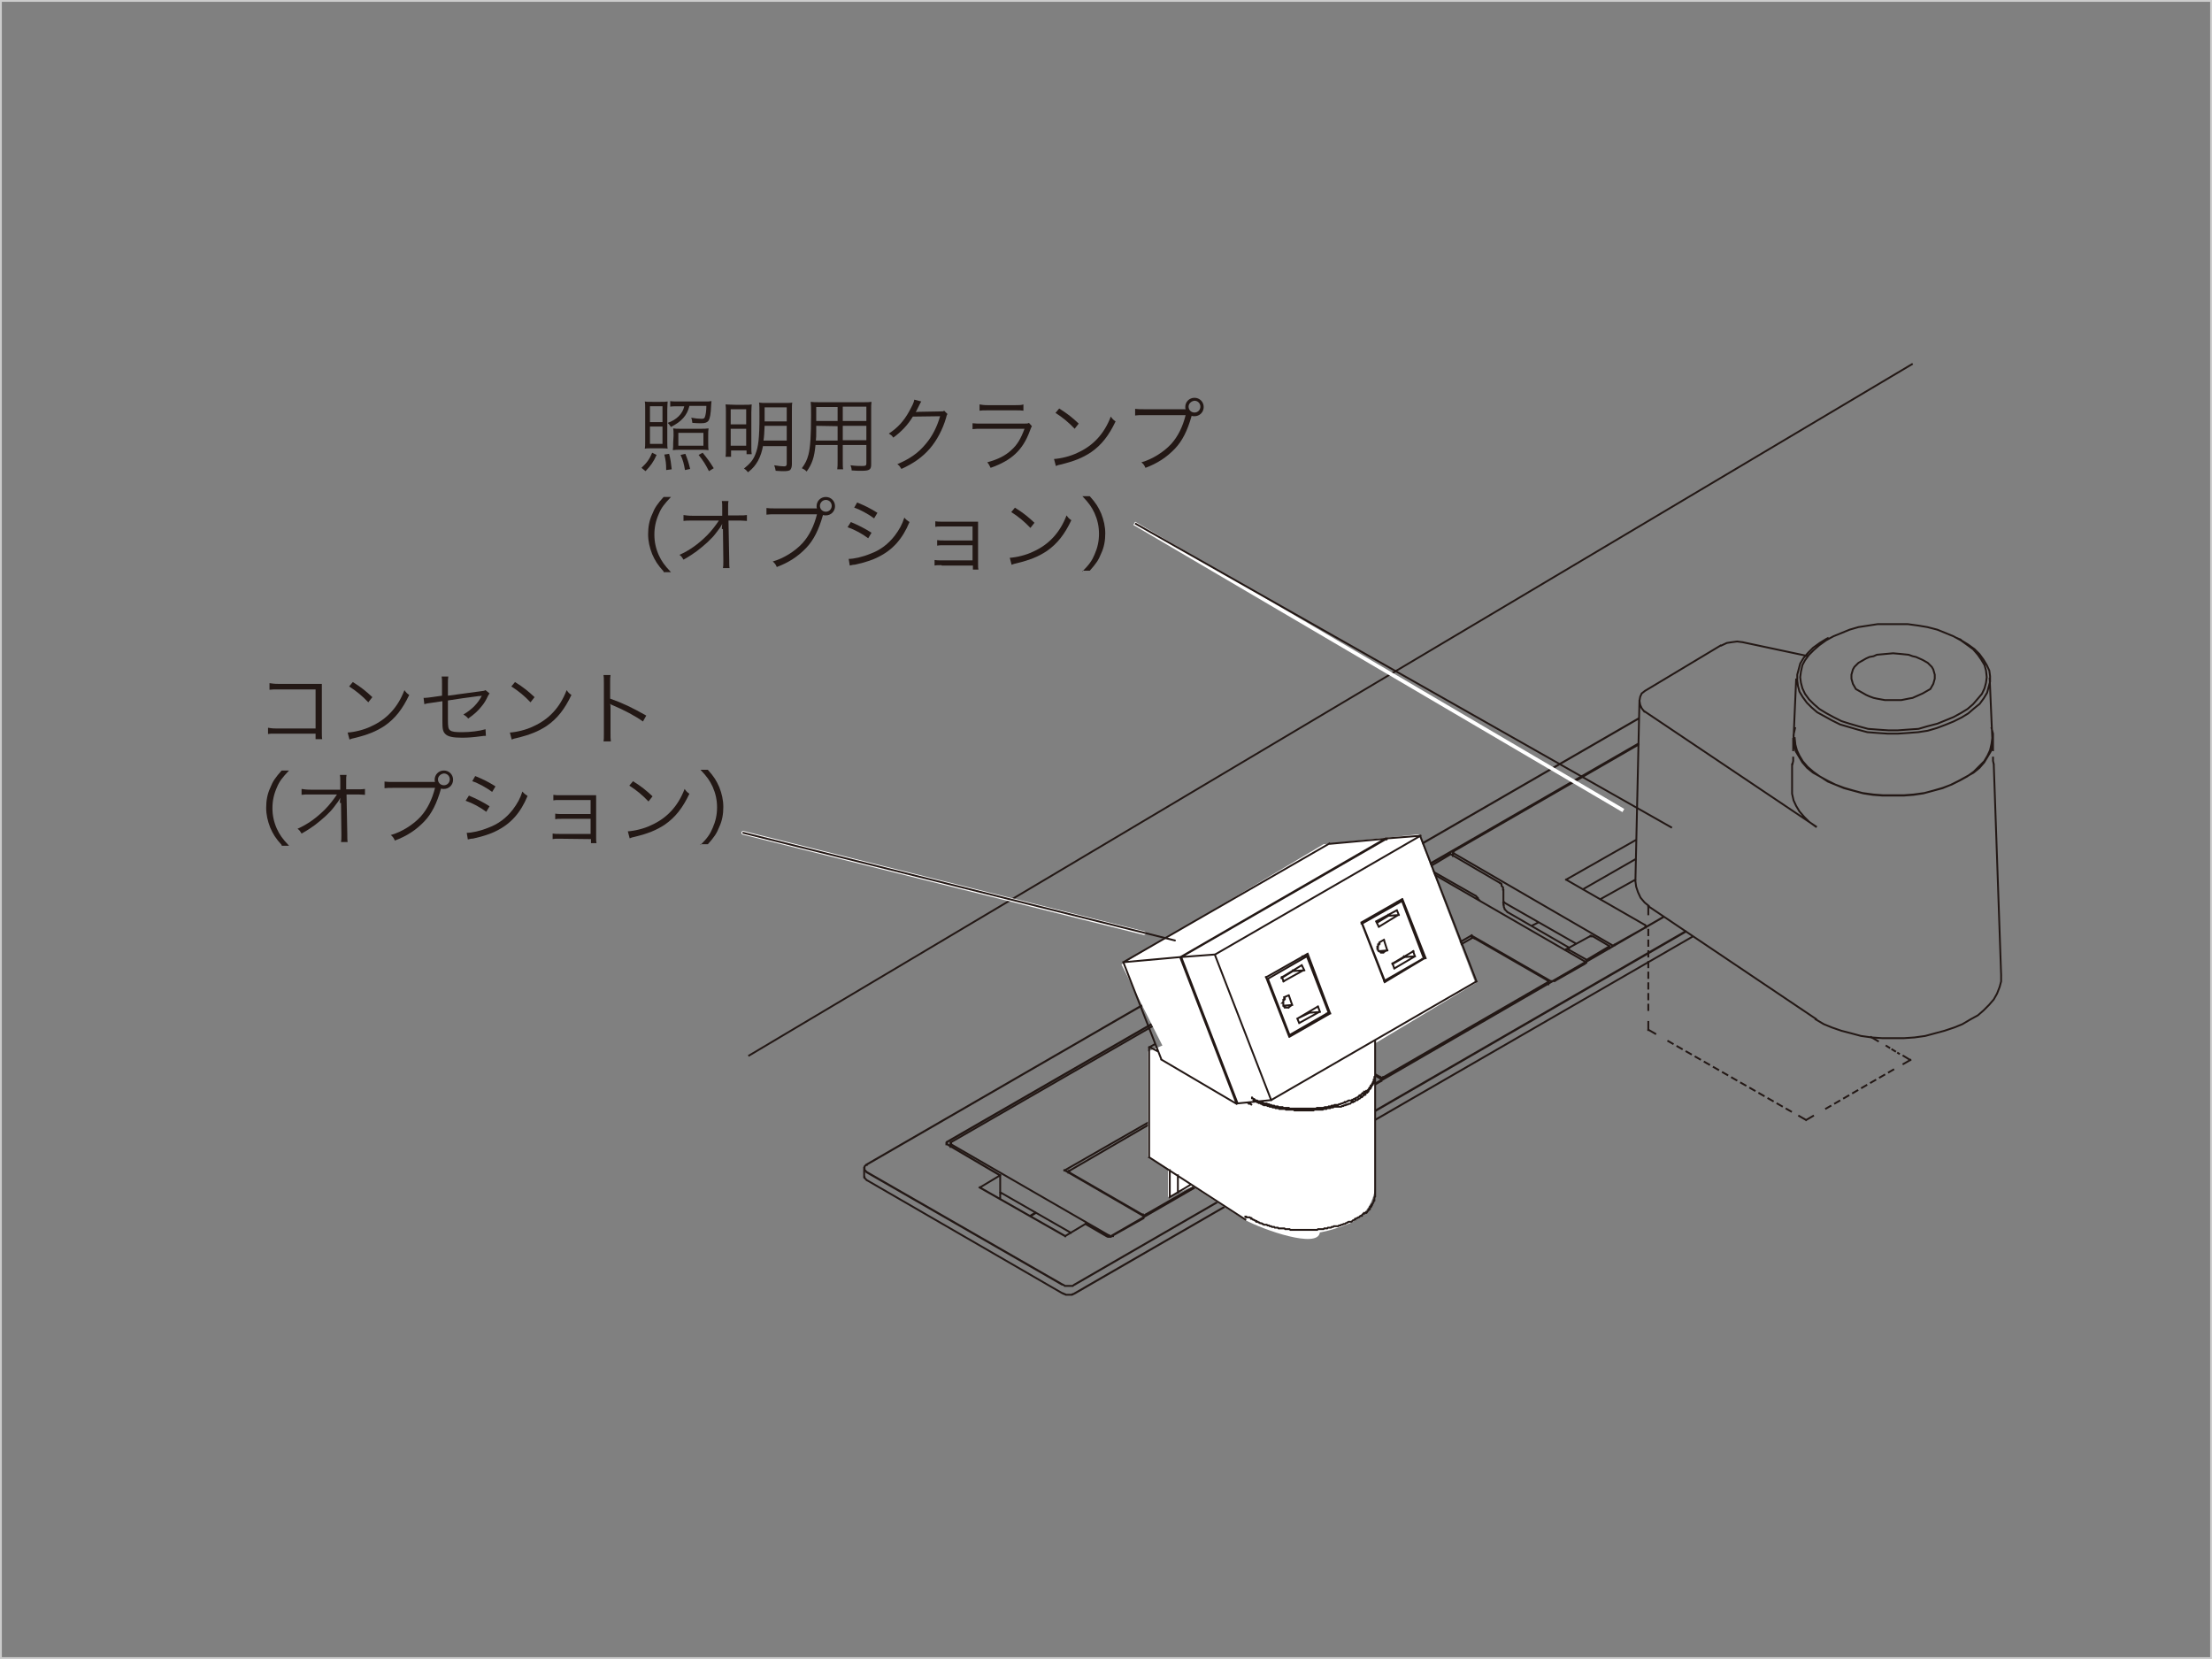 <?xml version="1.0" encoding="utf-8"?>
<!-- Generator: Adobe Illustrator 24.1.0, SVG Export Plug-In . SVG Version: 6.00 Build 0)  -->
<svg version="1.1" id="レイヤー_1" xmlns="http://www.w3.org/2000/svg" xmlns:xlink="http://www.w3.org/1999/xlink" x="0px"
	 y="0px" viewBox="0 0 600 450" style="enable-background:new 0 0 600 450;" xml:space="preserve">
<rect x="0" y="0" width="600" height="450" fill="#808080" stroke="none"/>
<style type="text/css">
	.st0{fill:none;stroke:#231815;stroke-width:0.5;stroke-linecap:square;stroke-miterlimit:10;}
	.st1{fill:none;stroke:#231815;stroke-width:0.5;stroke-linecap:square;stroke-miterlimit:10;stroke-dasharray:1.451,1.451;}
	.st2{fill:none;stroke:#231815;stroke-width:0.5;stroke-linecap:square;stroke-miterlimit:10;stroke-dasharray:1.422,1.422;}
	.st3{fill:none;stroke:#231815;stroke-width:0.5;stroke-linecap:square;stroke-miterlimit:10;stroke-dasharray:1.406,1.406;}
	.st4{fill:none;stroke:#231815;stroke-width:0.5;stroke-linecap:square;stroke-miterlimit:10;stroke-dasharray:0.921,0.921;}
	.st5{fill:none;stroke:#FFFFFF;stroke-linecap:square;stroke-miterlimit:10;}
	.st6{fill:#FFFFFF;}
	.st7{fill:none;stroke:#FFFFFF;stroke-linecap:round;stroke-linejoin:round;stroke-miterlimit:10;}
	.st8{fill:none;stroke:#231815;stroke-width:0.5;stroke-linecap:round;stroke-linejoin:round;stroke-miterlimit:10;}
	.st9{fill:#231815;}
	.st10{fill:#CCCCCC;}
</style>
<g>
	<path class="st0" d="M447.1,245.8v2.2 M451.3,248.7l-86,49.8 M451.3,248.7l-150,86.6 M457.2,252.7l-165.7,95.7 M457.2,252.7
		l-101.9,58.9 M459.2,254l-103.9,60 M459.2,254l-167.7,96.8 M443.6,238.6l-9.5,5.3 M444.4,202l-50.1,28.9 M444.4,201.7L320.9,273
		 M444.4,201.7l-187.5,108 M444.4,194.9l-145.4,84 M444.4,194.9L235,315.9 M443.6,239l0.2,1.5l0.5,1.5l0.7,1.5l1.1,1.3l1.1,0.9
		 M447.1,245.8l45.5,30.6 M444.7,190.1l-1.1,48.9 M540.8,207.3l2,57.1 M486.1,207.3v6.4 M530.9,173.1l0.9,0.4 M495.8,173.1l-0.7,0.4
		 M539.7,184.1l0.7,16.1 M487.2,184.3l-0.7,15.9 M486.4,203.5v-3.1 M540.6,203.5v-3.1 M486.4,205.5v0.9l-0.2,0.9 M540.8,207.3
		l-0.2-0.9v-0.9 M542.8,264.4v1.8l-0.4,1.5l-0.7,1.8l-0.9,1.6l-1.3,1.5l-1.5,1.5l-1.5,1.3l-2,1.1l-2.2,1.3l-2.2,0.9l-2.7,0.9
		l-2.6,0.7l-2.6,0.7l-2.9,0.4l-2.9,0.2h-2.9h-2.9l-2.9-0.2l-2.9-0.4l-2.6-0.7l-2.7-0.7l-2.6-0.9l-2.2-0.9l-2.2-1.3 M446,192.9
		l46.6,31.3 M472.7,174.2l-1.5-0.2l-1.5,0.2l-1.3,0.2l-1.5,0.7 M472.7,174.2l17.4,3.7 M492.5,224.2l-1.8-1.3l-1.3-1.3l-1.3-1.5
		l-0.9-1.5l-0.7-1.5l-0.4-1.8v-1.5 M446.2,187.4l-0.9,0.7l-0.4,0.9l-0.2,1.1l0.2,1.1l0.4,0.9l0.7,0.9 M466.7,175.1l-20.5,12.3
		 M505.5,188.1l0.7,0.4l0.9,0.4l1.1,0.4l0.9,0.2l2.2,0.4h2.2h2.2l2-0.4l1.1-0.2l0.9-0.4l0.9-0.4l0.9-0.4l0.7-0.4l0.7-0.4l0.7-0.4
		l0.4-0.7l0.4-0.7l0.2-0.7l0.2-0.7v-0.4V183l-0.2-0.7l-0.2-0.7l-0.4-0.7l-0.4-0.4l-0.7-0.7l-0.7-0.4l-0.7-0.4l-0.9-0.4l-0.9-0.4
		l-0.9-0.2l-1.1-0.4l-2-0.2l-2.2-0.2l-2.2,0.2l-2.2,0.2l-0.9,0.4l-1.1,0.2l-0.9,0.4l-0.7,0.4l-0.7,0.4l-0.7,0.4l-0.7,0.7l-0.4,0.4
		l-0.4,0.7l-0.2,0.7l-0.2,0.7v0.7v0.4l0.2,0.7l0.2,0.7l0.4,0.7l0.4,0.7l0.7,0.4l0.7,0.4L505.5,188.1z M538.9,183.7l-0.2,1.5
		l-0.4,1.5l-0.7,1.5l-1.1,1.3l-1.3,1.5l-1.5,1.3l-1.8,1.1l-2,1.1l-2.2,0.9l-2.2,0.9l-2.7,0.7l-2.4,0.7l-2.9,0.2l-2.7,0.2h-2.6
		l-2.9-0.2l-2.6-0.2l-2.6-0.7l-2.4-0.7l-2.2-0.7l-2.2-1.1l-2-1.1l-1.8-1.1L492,191l-1.3-1.3l-1.1-1.5l-0.7-1.5l-0.4-1.5l-0.2-1.5
		l0.2-1.5l0.4-1.8l0.7-1.3l1.1-1.5l1.3-1.3l1.5-1.3l1.8-1.3l2-1.1l2.2-0.9l2.2-0.9l2.4-0.7l2.6-0.4l2.6-0.4h2.9h2.6h2.7l2.9,0.4
		l2.4,0.4l2.7,0.7l2.2,0.9l2.2,0.9l2,1.1l1.8,1.3l1.5,1.1l1.3,1.5l0.9,1.3l0.9,1.5l0.4,1.5L538.9,183.7z M532,173.7l1.8,1.1l1.8,1.3
		l1.3,1.3l1.1,1.5l0.9,1.5l0.7,1.5l0.2,1.5v1.5l-0.4,1.5l-0.4,1.5l-0.9,1.5l-1.1,1.5l-1.6,1.3l-1.5,1.3l-1.8,1.1l-2.2,1.1l-2.2,0.9
		l-2.4,0.9l-2.4,0.7l-2.6,0.4l-2.6,0.2l-2.9,0.2H512l-2.9-0.2l-2.6-0.2l-2.6-0.7l-2.4-0.7l-2.4-0.7l-2.2-1.1l-2-1.1l-2-1.1l-1.5-1.3
		l-1.3-1.3l-1.1-1.5l-0.9-1.5l-0.4-1.5l-0.2-1.5V183l0.4-1.5l0.4-1.5l0.9-1.5l1.3-1.5l1.3-1.3l1.8-1.3l1.8-1.1 M531.8,173.5l0.2,0.2
		 M540.4,200.2l-0.2,1.5l-0.4,1.8l-0.7,1.5l-0.9,1.5l-1.3,1.3l-1.5,1.5l-1.8,1.3l-2,1.1l-2.2,1.1l-2.4,0.9l-2.4,0.7l-2.6,0.7
		l-2.9,0.4l-2.6,0.2h-2.9h-2.9l-2.6-0.2l-2.9-0.4l-2.6-0.7l-2.4-0.7l-2.4-0.9l-2.2-1.1l-2-1.1l-1.8-1.3l-1.5-1.3l-1.3-1.5l-0.9-1.5
		l-0.7-1.5L487,202l-0.2-1.8 M540.2,197.5l0.4,1.5v1.8l-0.2,1.5l-0.4,1.5l-0.9,1.5l-0.9,1.5l-1.3,1.5l-1.6,1.3l-2,1.1l-2,1.1
		l-2.2,1.1l-2.2,0.9l-2.6,0.7l-2.6,0.7l-2.7,0.4l-2.6,0.2h-2.9h-2.9l-2.6-0.2l-2.6-0.4l-2.6-0.7l-2.6-0.7l-2.2-0.9l-2.2-0.9l-2-1.3
		l-2-1.1l-1.6-1.3l-1.3-1.5l-0.9-1.5l-0.9-1.5l-0.4-1.5l-0.2-1.5v-1.5l0.4-1.8 M257.8,311.1v-0.9 M289.8,318.1v-0.4 M355.5,304v-0.7
		 M354.4,281.1v-0.7 M420,267v-0.9 M271.5,323.7h-0.2 M234.4,319.3v-2.4 M271.5,323.7h-0.2 M234.4,316.8v2.4 M357.3,303.4l17.2-10.1
		 M374.5,292.6l0.2,0.2v0.2v0.2h-0.2 M374.5,292.6l-21.2-12.1 M353.3,280.4l45.9-26.7 M399.2,254.4v-0.7 M399.2,253.8l21.4,12.3
		 M421.7,266.1h-0.2h-0.2h-0.2h-0.2h-0.2 M386,236.1l-128,73.7 M258,310.4l-0.2-0.2V310h0.2v-0.2 M258,310.4l42.8,24.7 M271.3,323.4
		l19.2,11 M301.9,335.1v0.2h-0.2h-0.2h-0.2h-0.2l-0.2-0.2 M301.9,335.1l8.2-4.6 M310.1,329.8l0.2,0.2v0.2l-0.2,0.2 M310.1,329.8
		l-21.4-12.4 M288.7,317.5l46.1-26.4 M334.8,291.7V291 M334.8,291l21.4,12.3 M357.3,303.4h-0.2h-0.2h-0.2h-0.2h-0.2 M355.3,303.2
		l-19.6-11.5 M334.6,291.7h0.2h0.2h0.2h0.2h0.2 M334.6,291.7l-44.4,25.8 M290.2,318.1H290v-0.2l-0.2-0.2h0.2v-0.2h0.2 M290.2,318.1
		l19.4,11.2 M310.8,329.4l-0.2,0.2h-0.2h-0.2H310v-0.2h-0.2 M310.8,329.4l44.6-25.6 M355.3,303.2h0.2v0.2v0.2h-0.2v0.2 M419.7,265.9
		l-19.6-11.3 M399,254.6l0.2-0.2h0.2h0.2h0.2h0.2v0.2 M399,254.6l-44.3,25.6 M354.7,280.9h-0.2v-0.2v-0.2v-0.2h0.2 M354.7,280.9
		l19.6,11.2 M375.4,292.1h-0.2v0.2H375h-0.2h-0.2l-0.2-0.2 M375.4,292.1l44.3-25.6 M419.7,265.9h0.2v0.2v0.2l-0.2,0.2 M288.9,335.3
		l5.5-3.3 M265.8,322.1l23.2,13.2 M271.3,325.2v-6.4 M271.3,318.8l-5.5,3.3 M291.6,348.4l165.7-95.7 M291.6,348.4l-0.4,0.2l-0.2,0.2
		h-0.4H290h-0.4h-0.4h-0.4l-0.2-0.2l-0.4-0.2 M235.1,317.9l52.9,30.4 M235.1,317.9l-0.2-0.2l-0.2-0.2l-0.2-0.2V317v-0.2v-0.4
		l0.2-0.2l0.2-0.2h0.2 M256.9,310.4h-0.2v-0.2V310h0.2v-0.2 M256.9,310.4l14.3,8.4 M294.4,332l5.7,3.3 M301.3,335.3v0.2h-0.2h-0.2
		h-0.2h-0.2l-0.2-0.2 M301.3,335.3l150-86.6 M291.6,350.8l-0.4,0.2l-0.4,0.2h-0.4H290h-0.5h-0.4l-0.4-0.2l-0.4-0.2 M235.1,320.1
		l-0.2-0.2l-0.2-0.2l-0.2-0.2v-0.2 M235.1,320.1l52.9,30.6 M279.4,329.8l1.5-0.9 M288.9,335.3l-23.2-13.2 M294.4,332l-5.5,3.3
		 M271.3,318.8v6.4 M265.8,322.1l5.5-3.3 M291.6,348.4l-0.4,0.2l-0.2,0.2h-0.4H290h-0.4h-0.4h-0.4l-0.2-0.2l-0.4-0.2 M288,348.4
		L235.1,318 M235.1,317.9l-0.2-0.2l-0.2-0.2l-0.2-0.2V317v-0.2v-0.4l0.2-0.2l0.2-0.2h0.2 M235.1,315.9l209.4-121 M300.2,335.3
		l-5.7-3.3 M301.3,335.3v0.2h-0.2h-0.2h-0.2h-0.2l-0.2-0.2 M256.9,309.8l187.5-108 M256.9,310.4h-0.2v-0.2V310h0.2v-0.2
		 M271.3,318.8l-14.3-8.4 M235.1,320.1l-0.2-0.2l-0.2-0.2l-0.2-0.2v-0.2 M235.1,320.1l52.9,30.6 M291.6,350.8l-0.4,0.2H291l-0.4,0.2
		H290h-0.4h-0.4l-0.4-0.2h-0.2l-0.4-0.2 M291.6,350.8L459.2,254 M281,329l-1.5,0.9 M518.6,98.8L203.2,286.3 M394.1,232.2v-0.9
		 M446.4,251.6v-0.2 M420,267v-0.9 M408,244.7l-0.2,0.2 M431.2,254l-6.4,3.5 M394.4,231.5h-0.2v-0.2v-0.2l0.2-0.2 M394.4,231.5
		l42.6,24.7 M407.8,244.7l19.6,11.2 M438,256.2v0.2h-0.2h-0.2h-0.2h-0.2l-0.2-0.2 M438,256.2l8.2-4.6 M446.2,250.9l0.2,0.2v0.2
		l-0.2,0.2 M446.2,250.9l-21.4-12.3 M424.8,238.6l19-10.8 M429.4,241.2l14.3-8.2 M429.4,241.2l14.3-8.2 M386,236.1v-0.2h0.2h0.2h0.2
		h0.2l0.2,0.2 M353.3,280.4l45.9-26.7 M399.2,254.4v-0.7 M399.2,253.8l21.4,12.3 M421.7,266.1h-0.2h-0.2h-0.2h-0.2h-0.2
		 M421.7,266.1l8.1-4.6 M429.9,260.8l0.2,0.2v0.2h-0.2v0.2 M429.9,260.8l-42.8-24.7 M386,236.1L322,273 M419.7,265.9l-19.6-11.3
		 M399,254.6l0.2-0.2h0.2h0.2h0.2h0.2v0.2 M399,254.6l-44.3,25.6 M375.4,292.1l44.3-25.6 M419.7,265.9h0.2v0.2v0.2l-0.2,0.2
		 M425.7,257.1l-16.8-9.7 M408.9,247.4l-0.2-0.2l-0.2-0.2l-0.2-0.2l-0.2-0.2v-0.2l-0.2-0.4v-0.2v-0.2 M407.8,245.4v-4 M400.3,243
		l0.2,0.2l0.2,0.2l0.2,0.2v0.2l0.2,0.2l0.2,0.2 M406.7,239.4l0.2,0.2h0.2l0.2,0.2v0.5l0.2,0.2l0.2,0.2v0.4v0.2 M400.3,243l-13.2-7.5
		 M393.5,231.7l-6.4,3.8 M406.7,239.4l-13.2-7.7 M387.1,235.5v0.7 M424.6,257.7h0.2v-0.2h0.2h0.2h0.2l0.2,0.2 M431.2,254l0.2-0.2
		h0.2v0.2h0.4 M432.1,254l4.4,2.6 M430.3,260.4l6.2-3.7 M425.7,257.7l4.6,2.6 M436.5,256.6v0.7 M430.3,260.4v0.7 M355.3,311.5
		l101.9-58.9 M365.2,298.5l86-49.8 M415.5,251.1l1.8-0.9 M299.1,278.9l145.4-84 M320.9,273l123.5-71.2 M355.3,314l103.9-60
		 M417.3,250.2l-1.8,0.9 M374.7,293L374.7,293 M310.3,330.3L310.3,330.3 M430.1,261L430.1,261"/>
	<line class="st1" x1="447.1" y1="252.2" x2="447.1" y2="275.1"/>
	<path class="st0" d="M447.1,279.3l1.9,1.1 M447.1,277.2v2.2"/>
	<line class="st2" x1="452.5" y1="282.4" x2="486.2" y2="301.7"/>
	<path class="st0" d="M489.9,303.8l1.9-1.1 M488,302.7l1.9,1.1"/>
	<line class="st3" x1="495.3" y1="300.7" x2="514.5" y2="289.6"/>
	<path class="st0" d="M507.5,281.3l1.9,1.1 M516.3,288.6l1.9-1.1"/>
	<line class="st4" x1="511.7" y1="283.7" x2="515.1" y2="285.8"/>
	<line class="st0" x1="516.3" y1="286.4" x2="518.1" y2="287.5"/>
	<line class="st5" x1="439.9" y1="219.6" x2="308.1" y2="142.2"/>
	<line class="st0" x1="453.3" y1="224.4" x2="308.1" y2="142.1"/>
	<path class="st6" d="M323.5,321.8l-6.7,2.9V317l-5.4-3.2v-28.6l3.9-1.6l-11.1-22L359,229l25.8-2.7l15.4,40.4L373,283v38.1
		c0,4.5-2.7,9.1-7.3,10.9c-4.5,1.8-7.7,2.3-7.7,2.3c-0.5,4.5-15.3-0.7-20.3-3.4C335.1,329.4,323.5,321.8,323.5,321.8"/>
	<path class="st0" d="M373,291.1v-8.9 M373,323.8v-32.2 M315,287.4l20.4,12 M335.4,299.3l0.2-0.2 M360.6,228.9l15.3-1.4
		 M320.2,259.6l55.7-32.2 M320.2,259.6l-15.5,1.4 M304.7,261l55.9-32.2 M375.9,227.5l0.2,0.2 M335.4,299.3l-15.3-39.7 M304.7,261
		l10.3,26.3 M373,291.1v0.2v0.2v0.2v0.2l-0.2,0.2v0.2v0.2v0.2v0.2h-0.2v0.2v0.2l-0.2,0.2v0.2l-0.2,0.2v0.2l-0.2,0.2v0.2h-0.2v0.2
		l-0.2,0.2l-0.2,0.2v0.2l-0.2,0.2l-0.2,0.2l-0.2,0.2h-0.2v0.2H370v0.2l-0.2,0.2h-0.2v0.2h-0.2l-0.2,0.2l-0.2,0.2h-0.2v0.2h-0.2
		l-0.2,0.2l-0.2,0.2H368l-0.2,0.2h-0.2l-0.2,0.2h-0.2l-0.2,0.2h-0.2v0.2H366h-0.2l-0.2,0.2h-0.2l-0.2,0.2H365h-0.2v0.2h-0.2h-0.2
		l-0.2,0.2H364h-0.2l-0.2,0.2h-0.2h-0.2l-0.2,0.2h-0.2H362l-0.2,0.2h-0.2h-0.2h-0.2l-0.2,0.2h-0.2h-0.2h-0.2l-0.2,0.2H360h-0.2h-0.2
		h-0.2l-0.5,0.2h-0.2H358h-0.2h-0.2h-0.2h-0.2l-0.2,0.2h-0.2h-0.2h-0.2h-0.5h-0.2h-0.2h-0.2h-0.2h-0.2h-0.2H354h-0.2h-0.5h-0.2h-0.2
		h-0.2h-0.2h-0.2h-0.2h-0.2h-0.2h-0.5H351h-0.2h-0.2H350h-0.2l-0.2-0.2h-0.2h-0.2H349h-0.5h-0.2h-0.2l-0.2-0.2h-0.2h-0.2H347h-0.2
		l-0.2-0.2h-0.2H346h-0.2l-0.2-0.2h-0.2h-0.2H345l-0.2-0.2h-0.2h-0.2l-0.2-0.2H344h-0.2l-0.2-0.2H343h-0.2l-0.2-0.2h-0.2H342
		l-0.2-0.2h-0.2l-0.2-0.2h-0.2l-0.2-0.2h-0.2h-0.2l-0.2-0.2l-0.2-0.2H340l-0.2-0.2h-0.2v-0.2 M373,323.8v0.2v0.2v0.2v0.2l-0.2,0.2
		v0.2v0.2v0.2v0.2h-0.2v0.2v0.2l-0.2,0.2v0.2l-0.2,0.2v0.2H372v0.2v0.2h-0.2v0.2h-0.2v0.2v0.3h-0.2v0.2h-0.2v0.2l-0.2,0.2l-0.2,0.3
		h-0.2v0.2H370v0.2h-0.2l-0.2,0.2l-0.2,0.2v0.2H369l-0.2,0.2l-0.2,0.2h-0.2l-0.2,0.2H368l-0.2,0.2h-0.2v0.2h-0.2l-0.2,0.2H367
		l-0.2,0.2l-0.2,0.2H366h-0.2l-0.2,0.2h-0.2l-0.2,0.2H365l-0.2,0.2h-0.2h-0.2l-0.2,0.2H364h-0.2l-0.2,0.2h-0.2h-0.2l-0.2,0.2h-0.2
		H362h-0.2l-0.2,0.2h-0.2h-0.2L361,333h-0.2h-0.2h-0.2h-0.2l-0.2,0.2h-0.2h-0.2h-0.2h-0.2l-0.2,0.2h-0.2h-0.5h-0.2h-0.2h-0.2h-0.2
		l-0.2,0.2h-0.2h-0.2h-0.2h-0.2H356h-0.2h-0.2h-0.2h-0.2H354h-0.2h-0.2h-0.2h-0.5h-0.2h-0.2h-0.2h-0.2h-0.2h-0.2h-0.2h-0.2h-0.2
		h-0.5H350l-0.2-0.2h-0.2h-0.2h-0.2H349h-0.2h-0.2l-0.2-0.2h-0.2H348h-0.5H347h-0.2l-0.2-0.2h-0.2H346h-0.2l-0.2-0.2h-0.2h-0.2H345
		l-0.2-0.2h-0.2h-0.2l-0.2-0.2H344h-0.2l-0.2-0.2H343h-0.2l-0.2-0.2h-0.2l-0.2-0.2H342h-0.2l-0.2-0.2h-0.2l-0.2-0.2H341h-0.2v-0.2
		h-0.2l-0.2-0.2h-0.2l-0.2-0.2h-0.2l-0.2-0.2h-0.2v-0.2h-0.2l-0.2-0.2h-1V330h-0.2 M337.8,330.8l-26.1-16.9 M373,291.4v0.2v0.2v0.2
		v0.2v0.2l-0.2,0.2v0.2v0.2v0.2l-0.2,0.2v0.2v0.2h-0.2v0.2v0.2l-0.2,0.2l-0.2,0.2v0.2l-0.2,0.2v0.2l-0.2,0.2l-0.2,0.2l-0.2,0.2v0.2
		H371v0.2h-0.2v0.2h-0.2l-0.2,0.2v0.2h-0.2v0.2H370l-0.2,0.2l-0.2,0.2h-0.2v0.2h-0.2l-0.2,0.2l-0.2,0.2h-0.2l-0.2,0.2l-0.2,0.2H368
		h-0.2l-0.2,0.2l-0.2,0.2h-0.2L367,299h-0.2h-0.2l-0.2,0.2l-0.2,0.2H366h-0.2l-0.2,0.2h-0.2h-0.2l-0.2,0.2h-0.2h-0.2l-0.2,0.2h-0.2
		H364l-0.2,0.2H362h-0.2l-0.2,0.2h-0.2h-0.2H361l-0.2,0.2h-0.2h-0.2h-0.2H360l-0.2,0.2h-0.2h-0.2h-0.2H359l-0.2,0.2H358h-0.5h-0.2
		h-0.2h-0.2h-0.2h-0.2l-0.2,0.2h-0.2h-0.2h-0.2h-0.2H355h-0.2h-0.2H354h-0.2h-0.2h-0.2h-0.2h-0.5h-0.2h-0.2h-0.2h-0.2h-0.2h-0.2
		h-0.2h-0.2l-0.2-0.2H350h-0.2h-0.2h-0.2h-0.2H349h-0.2l-0.2-0.2h-0.2h-0.2H348h-0.2H347l-0.2-0.2h-0.2h-0.2H346l-0.2-0.2h-0.2h-0.2
		h-0.2l-0.2-0.2h-0.2h-0.2h-0.2l-0.2-0.2H344h-0.2l-0.2-0.2H343h-0.2l-0.2-0.2h-0.2l-0.2-0.2H342l-0.2-0.2h-0.2h-0.2l-0.2-0.2H341
		l-0.2-0.2h-0.2l-0.2-0.2h-0.2l-0.2-0.2 M339.4,299.6l-0.2-0.2H339h-0.2v-0.2h-0.2 M314.1,285.2l-2.3-1.2 M311.7,284.1l1.6-0.9
		 M311.7,313.9v-29.8 M317.3,317.4v7.3l5.4-3.2 M319.5,323.5v-4.7 M377.7,261.3l0.5,1.4 M383.4,258l-5.6,3.3 M380.8,259.4l0.2,0.2
		 M383.8,259.4l-0.5-1.4 M381,259.6l2.8-0.2 M381,259.6l-3.3,1.9 M378.2,262.7l5.6-3.3 M373.3,250l0.7,1.4 M378.9,246.9l-5.6,3
		 M376.6,248.1v0.2 M379.4,248.1l-0.5-1.2 M376.6,248.4l2.8-0.2 M376.6,248.4l-3.1,1.9 M374,251.4l5.4-3.3 M374,258l2.3-0.2
		 M375.4,258.2l0.9-0.5 M375.4,258.2h-0.2v0.2H375h-0.2h-0.2v-0.2h-0.2L374,258l-0.2-0.2v-0.2v-0.2h-0.2v-0.2V257v-0.2h0.2v-0.2
		v-0.2v-0.2h0.2V256h0.2 M375.4,254.9l-1.2,0.7 M376.3,257.8l-0.9-2.8 M375.6,266h-0.2 M386.2,259.9l-10.6,6.1 M369.5,250.5h-0.2
		 M375.6,266l-6.1-15.5 M380.3,244.4l-1.2,0.2 M369.5,250.5l10.8-6.1 M380.3,244.4l5.9,15.5 M351.9,276.3l0.5,1.2 M357.5,273
		l-5.6,3.3 M355.2,274.4v0.2 M358,274.4l-0.5-1.4 M355.2,274.7l2.8-0.2 M355.2,274.7l-3.3,1.6 M352.4,277.5l5.6-3.1 M347.7,265
		l0.5,1.2 M353.1,261.8l-5.4,3.3 M350.7,263.2v0.2 M353.8,263.2l-0.7-1.4 M350.7,263.4l3-0.2 M350.7,263.4l-3.1,1.9 M348.1,266.2
		l5.6-3.1 M348.1,272.8l2.4-0.2 M349.5,273.3l0.9-0.7 M349.5,273.3h-0.2h-0.2h-0.2h-0.2h-0.2V273h-0.2v-0.2h-0.2v-0.2v-0.2v-0.2V272
		h-0.2l0.2-0.2v-0.2v-0.2v-0.2h0.2V271h0.2v-0.2 M349.5,270l-1.2,0.5 M350.5,272.6l-0.9-2.6 M349.8,280.8h-0.2 M360.3,274.7
		l-10.6,6.1 M343.9,265.5h-0.2 M349.8,280.8l-5.9-15.3 M354.5,259.4h-1.2 M343.9,265.5l10.6-6.1 M354.5,259.4l5.9,15.3 M360.8,274.9
		h-0.9 M349.8,281.2l11-6.3 M343.4,265l6.3,16.2 M354.7,258.7l-11.3,6.4 M360.8,274.9l-6.1-16.2 M380.3,243.9l-11,6.3 M386.7,259.9
		l-6.3-16 M386.7,259.9l-0.9,0.2 M375.6,266.4l11-6.6 M369.3,250.2l6.3,16.2 M344.8,298.4l-9.2,0.9 M344.8,298.4l55.7-32.2
		 M335.7,299.3l-15.3-39.7 M329.6,258.9l-9.2,0.7 M344.8,298.4l-15.3-39.5 M320.4,259.6l55.9-32.2 M385.3,226.7l-8.9,0.7
		 M385.3,226.7l-55.7,32.2 M400.5,266.2l-15.3-39.5"/>
	<line class="st7" x1="310.3" y1="253.1" x2="201.6" y2="225.9"/>
	<line class="st8" x1="318.7" y1="255.1" x2="201.6" y2="225.9"/>
	<g>
		<path class="st9" d="M174,126.9c1.5-1.4,2.2-2.4,2.9-4.1l1.2,0.6c-0.9,2-1.6,2.9-3,4.4L174,126.9z M179.1,109c0.9,0,1.5,0,2-0.1
			c0,0.5-0.1,0.9-0.1,2.1v8.5c0,1.2,0,1.8,0.1,2.2c-0.5-0.1-1.2-0.1-2.1-0.1h-2c-1,0-1.6,0-2.1,0.1c0.1-0.5,0.1-1.2,0.1-2.1V111
			c0-0.9,0-1.6-0.1-2.1c0.5,0.1,1.1,0.1,2.1,0.1H179.1z M176.3,114.5h3.4v-4.3h-3.4V114.5z M176.3,120.4h3.4v-4.7h-3.4V120.4z
			 M180.7,127.5c0-1.7-0.1-2.6-0.5-4.2l1.3-0.2c0.4,1.5,0.5,2.5,0.7,4.2L180.7,127.5z M184,110.2c-0.8,0-1.6,0-2.2,0.1v-1.5
			c0.6,0.1,1.4,0.1,2.3,0.1h6.9c1,0,1.5,0,2-0.1c0,0.2-0.1,0.6-0.1,1.1c-0.1,2.4-0.3,3.5-0.7,4.2c-0.4,0.5-0.9,0.7-2,0.7
			c-0.6,0-1.4,0-2.4-0.1c-0.1-0.7-0.1-0.9-0.3-1.4c1.1,0.2,2,0.3,2.8,0.3c0.5,0,0.8-0.1,0.9-0.5c0.2-0.5,0.4-1.6,0.4-3H187
			c-0.6,2.6-2.2,4.3-5,5.7c-0.4-0.6-0.5-0.7-0.9-1.1c2.4-0.8,4.1-2.5,4.5-4.5C185.6,110.2,184,110.2,184,110.2z M182.7,118.2
			c0-1.1,0-1.5-0.1-2c0.6,0.1,1,0.1,2,0.1h5.5c0.8,0,1.4,0,2.1-0.1c-0.1,0.6-0.1,1.1-0.1,2v1.8c0,1,0,1.6,0.1,2.1
			c-0.6-0.1-1.1-0.1-2.1-0.1h-5.4c-1,0-1.6,0-2.2,0.1c0.1-0.5,0.1-1.1,0.1-2L182.7,118.2L182.7,118.2z M184,120.9h6.8v-3.5H184
			V120.9z M185.8,127.5c-0.3-1.7-0.5-2.6-1.2-4.1l1.3-0.3c0.6,1.5,0.9,2.4,1.3,4.1L185.8,127.5z M192.3,127.8
			c-0.9-1.8-1.6-2.9-2.8-4.4l1.1-0.6c1.2,1.5,1.9,2.4,3,4.2L192.3,127.8z"/>
		<path class="st9" d="M196.9,111.8c0-1,0-1.5-0.1-2.1c0.7,0,1.3,0.1,2.7,0.1h2.4c1.1,0,1.5,0,2-0.1c0,0.5-0.1,0.9-0.1,2.1v9.3
			c0,1.1,0,1.5,0.1,2.1h-1.4v-1h-4.2v1.7h-1.5c0.1-0.6,0.1-1.4,0.1-2.3V111.8z M198.2,115.1h4.2V111h-4.2V115.1z M198.2,120.9h4.2
			v-4.6h-4.2V120.9z M207,120.8c-0.3,1.6-0.7,2.9-1.4,4.2c-0.7,1.2-1.3,2-2.7,3.1c-0.4-0.5-0.6-0.7-1.1-1c1.6-1.3,2.5-2.3,3.1-3.9
			c0.8-2,1.1-4.3,1.1-10.2c0-2.1,0-3.1-0.1-3.8c0.6,0.1,1.1,0.1,2.1,0.1h4.8c1,0,1.6,0,2.1-0.1c-0.1,0.5-0.1,1.2-0.1,2.2v14.5
			c0,0.8-0.2,1.3-0.5,1.6c-0.3,0.2-0.8,0.3-1.7,0.3c-0.5,0-0.8,0-2.2-0.1c-0.1-0.6-0.2-1-0.4-1.5c1.2,0.2,2,0.3,2.7,0.3
			c0.5,0,0.7-0.2,0.7-0.7V121H207V120.8z M207.4,115.5c-0.1,1.9-0.1,2.7-0.3,4h6.3v-4H207.4z M213.4,110.5h-6v2.9c0,0.4,0,0.5,0,0.9
			h6V110.5z"/>
		<path class="st9" d="M228.6,124.9c0,1.2,0,1.9,0.1,2.4h-1.6c0.1-0.6,0.1-1.2,0.1-2.4v-4.2h-6c-0.3,3.3-0.9,5.1-2.4,7.2
			c-0.5-0.5-0.7-0.6-1.3-0.9c0.9-1.2,1.4-2.2,1.8-3.7c0.5-2,0.7-5.2,0.7-10.7c0-2.2,0-2.6-0.1-3.6c0.7,0.1,1.3,0.1,2.4,0.1h11.8
			c1.1,0,1.7,0,2.3-0.1c-0.1,0.6-0.1,1.2-0.1,2.2V126c0,1.4-0.5,1.7-2.6,1.7c-0.7,0-1.8,0-2.7-0.1c0-0.5-0.1-0.9-0.3-1.4
			c1.3,0.2,2.4,0.2,3.1,0.2c1,0,1.2-0.1,1.2-0.7v-5h-6.4V124.9z M221.4,115.5c0,0.6,0,1.1,0,1.5c0,1.4,0,1.5-0.1,2.5h5.9v-3.9
			L221.4,115.5L221.4,115.5z M227.2,110.4h-5.8v2.6v1.2h5.8V110.4z M235,114.2v-3.9h-6.4v3.9H235z M228.6,119.4h6.4v-3.9h-6.4V119.4
			z"/>
		<path class="st9" d="M249.9,108.9c-0.2,0.3-0.2,0.3-0.5,0.9c-0.6,1.2-0.8,1.6-1,2c0.3-0.1,0.3-0.1,6.6-0.2c0.8,0,0.8,0,1.1-0.2
			l0.9,0.9c-0.2,0.3-0.2,0.3-0.4,1.1c-0.9,3.1-2.5,6.1-4.4,8.3c-2,2.3-4.4,4-7.7,5.5c-0.4-0.6-0.5-0.9-1.1-1.3
			c3.3-1.4,5.7-3,7.8-5.6c1.7-2,3-4.6,3.8-7.4l-7.4,0.1c-1.3,2.2-3.1,4.1-5.3,5.7c-0.4-0.6-0.6-0.7-1.2-1.1c2.3-1.5,4-3.3,5.5-6
			c0.8-1.5,1.3-2.4,1.4-3.2L249.9,108.9z"/>
		<path class="st9" d="M263.8,114.8c0.8,0.1,1.3,0.1,2.6,0.1h11.3c0.8,0,1.1,0,1.4-0.2l0.8,0.9c-0.2,0.3-0.2,0.4-0.6,1.4
			c-1.9,5.1-4.9,7.9-10.6,9.9c-0.3-0.6-0.4-0.9-0.9-1.5c2.9-0.8,4.9-1.8,6.5-3.3c1.6-1.4,2.6-3.1,3.6-5.8h-11.5
			c-1.2,0-1.8,0-2.6,0.1L263.8,114.8L263.8,114.8z M265.7,109.7c0.6,0.1,1.1,0.2,2.3,0.2h7.3c1.2,0,1.7,0,2.3-0.2v1.7
			c-0.6-0.1-1.1-0.1-2.3-0.1H268c-1.2,0-1.7,0-2.3,0.1V109.7z"/>
		<path class="st9" d="M285.9,124.5c1.7-0.1,4.4-0.7,6.4-1.7c4.2-1.9,7.2-5.1,9-9.8c0.5,0.7,0.7,0.9,1.3,1.3
			c-1.8,3.8-3.8,6.4-6.7,8.4c-2.3,1.5-4.5,2.4-8.2,3.3c-0.6,0.1-0.8,0.2-1.3,0.4L285.9,124.5z M287.3,110.8c2.4,1.5,3.7,2.6,5.3,4.1
			l-1.1,1.4c-1.6-1.7-3.3-3.1-5.2-4.3L287.3,110.8z"/>
		<path class="st9" d="M321.6,111c-0.1-0.2-0.1-0.4-0.1-0.6c0-1.4,1.1-2.5,2.5-2.5s2.5,1.1,2.5,2.5s-1.1,2.5-2.5,2.5
			c-0.2,0-0.5,0-0.8-0.1c0,0.1,0,0.1,0,0.1c-1.1,3.9-2.5,6.7-4.5,8.8c-2.3,2.4-4.8,4-8,5.2c-0.3-0.7-0.5-1-1.1-1.5
			c2.9-0.8,6.1-2.8,8.1-5c1.8-2,3.1-4.6,3.9-7.8h-11.2c-1.3,0-1.8,0-2.5,0.1v-1.8c0.8,0.1,1.3,0.1,2.5,0.1h10.8
			C321.2,111,321.6,111,321.6,111z M322.4,110.3c0,0.9,0.7,1.6,1.6,1.6s1.6-0.7,1.6-1.6s-0.7-1.6-1.6-1.6
			C323.1,108.8,322.4,109.5,322.4,110.3z"/>
	</g>
	<g>
		<path class="st9" d="M180,155c-1.7-1.9-2.3-2.9-3.1-4.7c-0.7-1.8-1.1-3.5-1.1-5.4s0.3-3.7,1.1-5.4c0.7-1.8,1.4-2.8,3.1-4.7h2
			c-1.8,1.9-2.6,2.9-3.3,4.6c-0.8,1.8-1.2,3.6-1.2,5.6s0.4,3.8,1.2,5.6c0.8,1.7,1.5,2.7,3.3,4.6h-2V155z"/>
		<path class="st9" d="M195.8,143.5c0-0.2,0-0.5,0.1-1.4c-0.4,0.8-0.6,1.1-1.7,2.5c-1.1,1.5-3.1,3.3-5.2,4.9c-1,0.7-1.8,1.3-3.6,2.3
			c-0.4-0.6-0.5-0.9-1.1-1.3c2.7-1.2,5.1-2.9,7.5-5.3c1.2-1.2,2.4-2.8,3.2-4h-7.2c-1.4,0-1.7,0-2.4,0.1v-1.6
			c0.8,0.1,1.2,0.2,2.5,0.2h8v-2.2c0-1.1,0-1.1-0.1-1.8h1.8c-0.1,0.5-0.1,0.8-0.1,1.2v0.5v2.2h2.9c1.2,0,1.5,0,2.2-0.1v1.6
			c-0.5,0-0.9-0.1-1.8-0.1c-0.1,0-0.2,0-0.3,0h-2.9l0.2,10.7c0,0.9,0,1.7,0.1,2.2h-1.8c0.1-0.6,0.1-0.9,0.1-1.7c0-0.2,0-0.4,0-0.5
			l-0.1-8.1v-0.3H195.8z"/>
		<path class="st9" d="M221.6,137.9c-0.1-0.2-0.1-0.4-0.1-0.6c0-1.4,1.1-2.5,2.5-2.5s2.5,1.1,2.5,2.5s-1.1,2.5-2.5,2.5
			c-0.2,0-0.5,0-0.8-0.1c0,0.1,0,0.1,0,0.1c-1.1,3.9-2.5,6.7-4.5,8.8c-2.3,2.4-4.8,4-8,5.2c-0.3-0.7-0.5-1-1.1-1.5
			c2.9-0.8,6.1-2.8,8.1-5c1.8-2,3.1-4.6,3.9-7.8h-11.2c-1.3,0-1.8,0-2.5,0.1v-1.8c0.8,0.1,1.3,0.1,2.5,0.1h10.8H221.6z M222.4,137.2
			c0,0.9,0.7,1.6,1.6,1.6c0.9,0,1.6-0.7,1.6-1.6c0-0.9-0.7-1.6-1.6-1.6C223.1,135.6,222.4,136.4,222.4,137.2z"/>
		<path class="st9" d="M230.8,141.6c2.1,0.9,3.7,1.7,5.6,2.9l-0.9,1.5c-1.6-1.2-3.6-2.3-5.6-3L230.8,141.6z M230.2,151.6
			c1.4,0,3.7-0.5,5.9-1.4c2.7-1,4.8-2.6,6.6-4.9c1.2-1.6,2-3,2.6-4.9c0.5,0.6,0.8,0.8,1.4,1.2c-1.9,4.6-4.6,7.6-8.5,9.5
			c-1.5,0.8-3.8,1.5-5.6,1.9c-0.4,0.1-0.7,0.2-1.2,0.2c-0.4,0.1-0.5,0.1-0.9,0.2L230.2,151.6z M232.5,136.3c2.2,0.9,3.6,1.6,5.5,2.8
			l-0.9,1.5c-1.5-1.1-3.8-2.4-5.4-2.9L232.5,136.3z"/>
		<path class="st9" d="M255.4,153.3c-1.2,0-1.4,0-1.9,0.1v-1.5c0.5,0.1,1.1,0.1,1.9,0.1h8.4v-4.1h-7.7c-1.2,0-1.3,0-1.9,0.1v-1.5
			c0.5,0.1,1.1,0.1,1.9,0.1h7.7v-3.8h-8.2c-1.2,0-1.4,0-1.9,0.1v-1.5c0.5,0.1,1.1,0.1,1.9,0.1h8.2c0.7,0,1.1,0,1.5,0
			c0,0.6,0,0.9,0,1.7v9.9c0,0.7,0,1,0.1,1.4h-1.5v-1.1h-8.5V153.3z"/>
		<path class="st9" d="M273.9,151.3c1.7-0.1,4.4-0.7,6.4-1.7c4.2-1.9,7.2-5.1,9-9.8c0.5,0.7,0.7,0.9,1.3,1.3
			c-1.8,3.8-3.8,6.4-6.7,8.4c-2.3,1.5-4.5,2.4-8.2,3.3c-0.6,0.1-0.8,0.2-1.3,0.4L273.9,151.3z M275.3,137.7c2.4,1.5,3.7,2.6,5.3,4.1
			l-1.1,1.4c-1.6-1.7-3.3-3.1-5.2-4.3L275.3,137.7z"/>
		<path class="st9" d="M293.6,155c1.8-1.8,2.6-2.9,3.3-4.6c0.8-1.8,1.2-3.6,1.2-5.6s-0.4-3.8-1.2-5.6c-0.8-1.7-1.5-2.7-3.3-4.6h2
			c1.7,1.9,2.3,2.9,3.1,4.7c0.7,1.8,1.1,3.5,1.1,5.4s-0.3,3.7-1.1,5.4c-0.7,1.8-1.4,2.8-3.1,4.7h-2V155z"/>
	</g>
	<g>
		<path class="st9" d="M75.1,199c-1.8,0-1.8,0-2.4,0.1v-1.7c0.7,0.1,1,0.2,2.4,0.2h10.5V187h-10c-1.3,0-1.8,0-2.5,0.1v-1.8
			c0.8,0.1,1.1,0.2,2.5,0.2h10.6c0.3,0,0.6,0,1.1,0c0,0.5,0,0.9,0,1.7v11.3c0,0.8,0,1.6,0.1,2h-1.8V199H75.1z"/>
		<path class="st9" d="M94.3,198.7c1.7-0.1,4.4-0.7,6.4-1.7c4.2-1.9,7.2-5.1,9-9.8c0.5,0.7,0.7,0.9,1.3,1.3
			c-1.8,3.8-3.8,6.4-6.7,8.4c-2.3,1.5-4.5,2.4-8.2,3.3c-0.6,0.1-0.8,0.2-1.3,0.4L94.3,198.7z M95.7,185c2.4,1.5,3.7,2.6,5.3,4.1
			l-1.1,1.4c-1.6-1.7-3.3-3.1-5.2-4.3L95.7,185z"/>
		<path class="st9" d="M119.9,185.5c0-1.1,0-1.3-0.1-2h1.8c-0.1,0.6-0.1,1.1-0.1,2v3.2l8.9-1.2c0.8-0.1,0.9-0.1,1.3-0.3l1.1,0.9
			c-0.2,0.2-0.2,0.3-0.4,0.6c-0.6,1.3-1.1,2.1-1.7,2.8c-0.9,1.2-2.1,2.3-3.7,3.4c-0.5-0.6-0.7-0.7-1.3-1.1c2.4-1.4,4-3.1,5-5.1
			c-0.2,0-0.3,0.1-0.5,0.1c-0.1,0-0.1,0-0.3,0c-3.1,0.4-5.9,0.8-8.4,1.2v5.2c0,2,0.1,2.5,0.6,2.9s1.4,0.5,3.2,0.5
			c2.3,0,4.7-0.3,6.4-0.8l0.1,1.8c-0.6,0-0.7,0-1.3,0.1c-2.2,0.3-3.7,0.4-5.2,0.4c-2.5,0-3.8-0.3-4.5-1s-0.8-1.4-0.8-3.6v-5.3
			l-2.7,0.4c-1.5,0.2-1.5,0.2-2.2,0.4l-0.2-1.7c0.2,0,0.2,0,0.3,0c0.4,0,1.1-0.1,1.9-0.2l2.8-0.4L119.9,185.5L119.9,185.5z"/>
		<path class="st9" d="M138.3,198.7c1.7-0.1,4.4-0.7,6.4-1.7c4.2-1.9,7.2-5.1,9-9.8c0.5,0.7,0.7,0.9,1.3,1.3
			c-1.8,3.8-3.8,6.4-6.7,8.4c-2.3,1.5-4.5,2.4-8.2,3.3c-0.6,0.1-0.8,0.2-1.3,0.4L138.3,198.7z M139.7,185c2.4,1.5,3.7,2.6,5.3,4.1
			l-1.1,1.4c-1.6-1.7-3.3-3.1-5.2-4.3L139.7,185z"/>
		<path class="st9" d="M163.7,201.3c0.1-0.6,0.1-1.1,0.1-2.3v-13.7c0-1.2,0-1.7-0.1-2.2h1.9c-0.1,0.6-0.1,1-0.1,2.3v4.1
			c3.4,1.2,5.9,2.4,9.8,4.6l-0.9,1.6c-2.1-1.5-5.1-3.1-8.2-4.4c-0.3-0.1-0.5-0.2-0.7-0.4l0,0c0.1,0.4,0.1,0.7,0.1,1.3v6.6
			c0,1.2,0,1.7,0.1,2.3h-2V201.3z"/>
	</g>
	<g>
		<path class="st9" d="M76.4,229.2c-1.7-1.9-2.3-2.9-3.1-4.7c-0.7-1.8-1.1-3.5-1.1-5.4s0.3-3.7,1.1-5.4c0.7-1.8,1.4-2.8,3.1-4.7h2
			c-1.8,1.9-2.6,2.9-3.3,4.6c-0.8,1.8-1.2,3.6-1.2,5.6s0.4,3.8,1.2,5.6c0.8,1.7,1.5,2.7,3.3,4.6h-2V229.2z"/>
		<path class="st9" d="M92.2,217.8c0-0.2,0-0.5,0.1-1.4c-0.4,0.8-0.6,1.1-1.7,2.5c-1.1,1.5-3.1,3.3-5.2,4.9c-1,0.7-1.8,1.3-3.6,2.3
			c-0.4-0.6-0.5-0.9-1.1-1.3c2.7-1.2,5.1-2.9,7.5-5.3c1.2-1.2,2.4-2.8,3.2-4h-7.2c-1.4,0-1.7,0-2.4,0.1V214c0.8,0.1,1.2,0.2,2.5,0.2
			h8V212c0-1.1,0-1.1-0.1-1.8H94c-0.1,0.5-0.1,0.8-0.1,1.2v0.5v2.2h2.9c1.2,0,1.5,0,2.2-0.1v1.6c-0.5,0-0.9-0.1-1.8-0.1
			c-0.1,0-0.2,0-0.3,0H94l0.2,10.7c0,0.9,0,1.7,0.1,2.2h-1.8c0.1-0.6,0.1-0.9,0.1-1.7c0-0.2,0-0.4,0-0.5l-0.1-8.1v-0.3H92.2z"/>
		<path class="st9" d="M118,212.1c-0.1-0.2-0.1-0.4-0.1-0.6c0-1.4,1.1-2.5,2.5-2.5s2.5,1.1,2.5,2.5s-1.1,2.5-2.5,2.5
			c-0.2,0-0.5,0-0.8-0.1c0,0.1,0,0.1,0,0.1c-1.1,3.9-2.5,6.7-4.5,8.8c-2.3,2.4-4.8,4-8,5.2c-0.3-0.7-0.5-1-1.1-1.5
			c2.9-0.8,6.1-2.8,8.1-5c1.8-2,3.1-4.6,3.9-7.8h-11.2c-1.3,0-1.8,0-2.5,0.1V212c0.8,0.1,1.3,0.1,2.5,0.1h10.8H118z M118.8,211.4
			c0,0.9,0.7,1.6,1.6,1.6s1.6-0.7,1.6-1.6c0-0.9-0.7-1.6-1.6-1.6C119.5,209.9,118.8,210.6,118.8,211.4z"/>
		<path class="st9" d="M127.2,215.8c2.1,0.9,3.7,1.7,5.6,2.9l-0.9,1.5c-1.6-1.2-3.6-2.3-5.6-3L127.2,215.8z M126.6,225.9
			c1.4,0,3.7-0.5,5.9-1.4c2.7-1,4.8-2.6,6.6-4.9c1.2-1.6,2-3,2.6-4.9c0.5,0.6,0.8,0.8,1.4,1.2c-1.9,4.6-4.6,7.6-8.5,9.5
			c-1.5,0.8-3.8,1.5-5.6,1.9c-0.4,0.1-0.7,0.2-1.2,0.2c-0.4,0.1-0.5,0.1-0.9,0.2L126.6,225.9z M128.9,210.5c2.2,0.9,3.6,1.6,5.5,2.8
			l-0.9,1.5c-1.5-1.1-3.8-2.4-5.4-2.9L128.9,210.5z"/>
		<path class="st9" d="M151.8,227.5c-1.2,0-1.4,0-1.9,0.1v-1.5c0.5,0.1,1.1,0.1,1.9,0.1h8.4v-4.1h-7.7c-1.2,0-1.3,0-1.9,0.1v-1.5
			c0.5,0.1,1.1,0.1,1.9,0.1h7.7V217H152c-1.2,0-1.4,0-1.9,0.1v-1.5c0.5,0.1,1.1,0.1,1.9,0.1h8.2c0.7,0,1.1,0,1.5,0
			c0,0.6,0,0.9,0,1.7v9.9c0,0.7,0,1,0.1,1.4h-1.5v-1.1L151.8,227.5L151.8,227.5z"/>
		<path class="st9" d="M170.3,225.5c1.7-0.1,4.4-0.7,6.4-1.7c4.2-1.9,7.2-5.1,9-9.8c0.5,0.7,0.7,0.9,1.3,1.3
			c-1.8,3.8-3.8,6.4-6.7,8.4c-2.3,1.5-4.5,2.4-8.2,3.3c-0.6,0.1-0.8,0.2-1.3,0.4L170.3,225.5z M171.7,211.9c2.4,1.5,3.7,2.6,5.3,4.1
			l-1.1,1.4c-1.6-1.7-3.3-3.1-5.2-4.3L171.7,211.9z"/>
		<path class="st9" d="M190,229.2c1.8-1.8,2.6-2.9,3.3-4.6c0.8-1.8,1.2-3.6,1.2-5.6s-0.4-3.8-1.2-5.6c-0.8-1.7-1.5-2.7-3.3-4.6h2
			c1.7,1.9,2.3,2.9,3.1,4.7c0.7,1.8,1.1,3.5,1.1,5.4s-0.3,3.7-1.1,5.4c-0.7,1.8-1.4,2.8-3.1,4.7h-2V229.2z"/>
	</g>
</g>
<g>
	<path class="st10" d="M599.5,0.5v449H0.5V0.5H599.5 M600,0H0v450h600V0L600,0z"/>
</g>
</svg>
